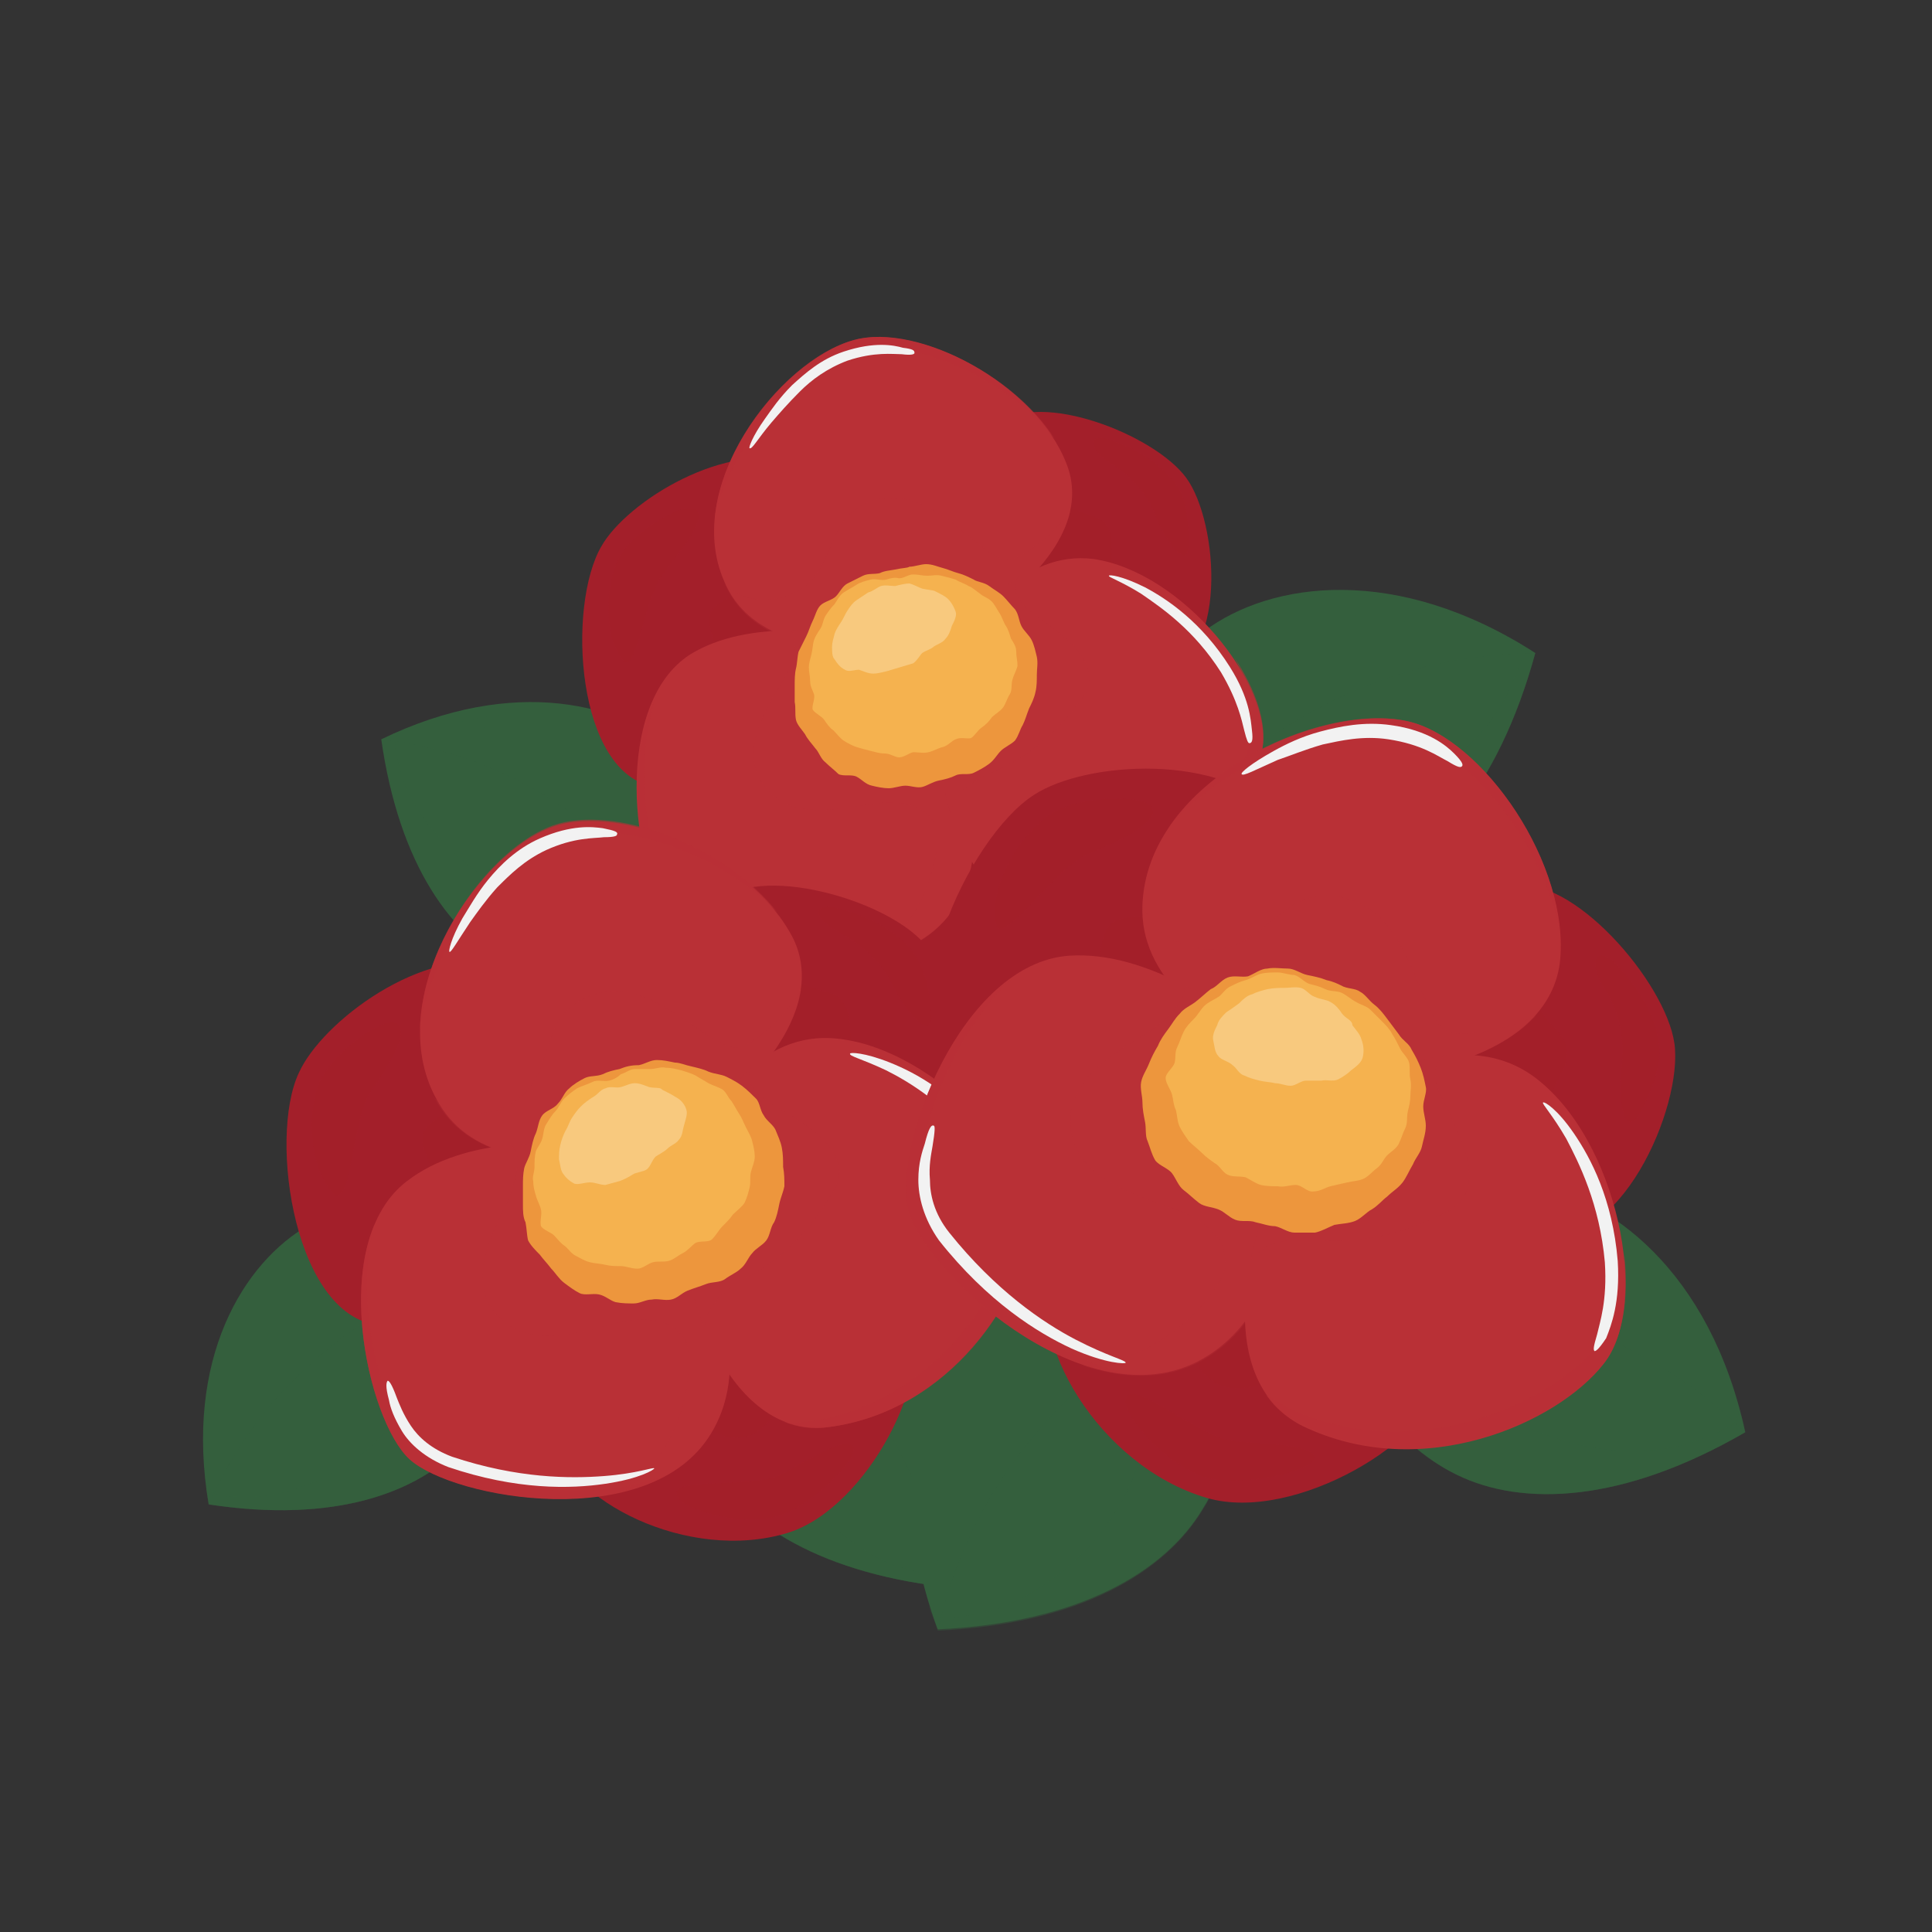 <?xml version="1.0" encoding="utf-8"?>
<!-- Generator: Adobe Illustrator 26.0.1, SVG Export Plug-In . SVG Version: 6.00 Build 0)  -->
<svg version="1.1" id="レイヤー_1" xmlns="http://www.w3.org/2000/svg" xmlns:xlink="http://www.w3.org/1999/xlink" x="0px"
	 y="0px" viewBox="0 0 150 150" style="enable-background:new 0 0 150 150;" xml:space="preserve">
<rect x="0" y="0" width="150" height="150" fill="#333333" stroke="none"/>
<style type="text/css">
	.st0{fill:#345F3D;}
	.st1{opacity:0.3;fill:#345F3D;}
	.st2{opacity:0.2;fill:#345F3D;}
	.st3{fill:#A31F2A;}
	.st4{opacity:0.3;fill:#A31F2A;}
	.st5{fill:#B93036;}
	.st6{opacity:0.6;fill:#B93036;}
	.st7{opacity:0.3;fill:#B93036;}
	.st8{fill:#F2F2F2;}
	.st9{fill:#ED963D;}
	.st10{fill:#F5B24F;}
	.st11{opacity:0.8;fill:#F8CE8A;}
</style>
<g>
	<g>
		<path class="st0" d="M87.1,67.1C87,59.6,88,53,93.5,49c5.2-3.9,15-5.2,25.7,1.7c-2.9,10.6-8.2,16.3-13.6,18.1
			C100,70.7,94.2,68.9,87.1,67.1z"/>
		<path class="st1" d="M119.2,50.7c-15.5,0.1-25.1,9.5-32.1,16.4c7.1,1.8,12.9,3.6,18.5,1.7C111,67,116.3,61.3,119.2,50.7z"/>
		<path class="st0" d="M99.2,48c0-0.7,2.8-1.2,3.7-1.3c3.2-0.3,6.8,0.4,9.4,1.5c1.6,0.7,2.3,1.1,2.3,1.3c-0.1,0.2-0.9-0.1-2.5-0.5
			c-2.3-0.6-4.8-1.2-7.6-1.2c-1,0-1.9,0-2.7,0.1c-0.7,0.1-1.2,0.1-1.6,0.2C99.5,48.3,99.3,48.2,99.2,48z"/>
		<path class="st2" d="M119.2,50.7c-0.6-0.4-1.2-0.7-1.7-1.1c1.1,1.1,0.7,1.6-0.5,4.3c-1.2,2.7-7.1,9.8-16.9,9.3
			c-9-0.5-11.6-7.4-6.7-14.2c-5.4,4-6.3,10.6-6.3,18.1c7.1,1.8,12.9,3.6,18.5,1.7C111,67,116.3,61.3,119.2,50.7z"/>
	</g>
	<g>
		<path class="st0" d="M101.2,100.3c5.3-5.4,10.6-9.4,17.3-8.4c6.4,0.9,14.3,6.8,17,19.3c-9.5,5.5-17.3,5.8-22.4,3.3
			C107.8,111.9,105,106.6,101.2,100.3z"/>
		<path class="st1" d="M135.5,111.2c-11.1-10.9-24.6-10.9-34.4-10.9c3.8,6.3,6.6,11.6,12,14.2C118.3,117,126,116.7,135.5,111.2z"/>
		<path class="st0" d="M123.2,95.3c0.5-0.5,2.8,1.1,3.5,1.7c2.5,2.1,4.5,5.1,5.6,7.7c0.7,1.6,0.9,2.4,0.7,2.5
			c-0.2,0.1-0.6-0.7-1.4-2.1c-1.2-2-2.6-4.2-4.5-6.2c-0.7-0.7-1.4-1.3-2-1.8c-0.5-0.5-1-0.7-1.2-1C123.2,95.6,123.2,95.4,123.2,95.3
			z"/>
		<path class="st2" d="M135.5,111.2c-0.1-0.7-0.3-1.3-0.5-2c0,1.5-0.6,1.6-3.4,2.7c-2.8,1.1-11.9,2-18.5-5.3
			c-6.1-6.6-3-13.4,5.2-14.8c-6.7-0.9-12,3.1-17.2,8.4c3.8,6.3,6.6,11.6,12,14.2C118.3,117,126,116.7,135.5,111.2z"/>
	</g>
	<g>
		<path class="st0" d="M53.7,95.9c6.9-1.1,13.2-1.1,17.6,3.4c4.3,4.3,6.9,13.1,2,23.9c-10.2-1.2-16.1-5.3-18.6-10.1
			C52.2,108.3,53.1,102.7,53.7,95.9z"/>
		<path class="st1" d="M73.3,123.2c-2.2-14.3-12.2-21.9-19.6-27.3c-0.6,6.8-1.6,12.4,1,17.3C57.2,117.9,63.1,122,73.3,123.2z"/>
		<path class="st0" d="M73,104.5c0.7-0.1,1.5,2.4,1.7,3.3c0.7,2.9,0.5,6.3-0.1,8.9c-0.4,1.6-0.7,2.3-0.9,2.3c-0.2,0-0.1-0.8,0.1-2.4
			c0.2-2.2,0.4-4.6,0.1-7.1c-0.1-0.9-0.3-1.7-0.5-2.5c-0.2-0.6-0.3-1.1-0.4-1.4C72.9,104.7,72.9,104.5,73,104.5z"/>
		<path class="st2" d="M73.3,123.2c0.3-0.6,0.5-1.2,0.7-1.7c-0.8,1.1-1.4,0.9-4,0.2c-2.7-0.7-10-5.2-10.9-14.3
			c-0.8-8.3,5.2-11.7,12.2-8.1c-4.5-4.4-10.7-4.4-17.5-3.3c-0.6,6.8-1.6,12.4,1,17.3C57.2,117.9,63.1,122,73.3,123.2z"/>
	</g>
	<g>
		<path class="st0" d="M95.8,98.8c-7.3-1.7-14-2.2-19.1,2.3c-4.9,4.2-8.3,13.5-3.9,25.4c11-0.5,17.7-4.5,20.6-9.4
			C96.5,112.2,95.9,106.2,95.8,98.8z"/>
		<path class="st1" d="M72.8,126.6c3.4-15.1,14.7-22.5,23-27.8c0.2,7.4,0.7,13.4-2.4,18.4C90.4,122.1,83.8,126.1,72.8,126.6z"/>
		<path class="st0" d="M74.5,106.6c-0.7-0.2-1.8,2.5-2,3.4c-1,3.1-1,6.7-0.6,9.5c0.3,1.7,0.6,2.5,0.8,2.5c0.2,0,0.1-0.9,0.1-2.6
			c-0.1-2.3-0.1-4.9,0.5-7.6c0.2-1,0.4-1.8,0.7-2.6c0.2-0.7,0.4-1.1,0.5-1.5C74.7,106.9,74.6,106.6,74.5,106.6z"/>
		<path class="st2" d="M72.8,126.6c-0.2-0.7-0.5-1.3-0.7-1.9c0.8,1.3,1.4,1,4.3,0.5c2.9-0.6,11.1-4.8,12.7-14.5
			c1.5-8.9-4.7-12.9-12.4-9.6c5.1-4.4,11.7-3.9,19-2.2c0.2,7.4,0.7,13.4-2.4,18.4C90.4,122.1,83.8,126.1,72.8,126.6z"/>
	</g>
	<g>
		<path class="st0" d="M56.5,75.5c0.9-6.7,0.7-12.7-3.8-16.9c-4.2-4-12.8-6.2-23.1-1.2c1.4,9.8,5.5,15.4,10.2,17.6
			C44.6,77.4,50,76.3,56.5,75.5z"/>
		<path class="st1" d="M29.7,57.4c13.8,1.7,21.4,11.2,26.8,18.1C50,76.3,44.6,77.4,39.9,75C35.2,72.8,31.1,67.2,29.7,57.4z"/>
		<path class="st0" d="M47.7,57.2c0.1-0.6-2.4-1.4-3.2-1.5c-2.8-0.6-6.1-0.3-8.6,0.3c-1.5,0.4-2.2,0.8-2.2,0.9c0,0.1,0.8,0,2.3-0.2
			c2.1-0.3,4.4-0.5,6.9-0.2c0.9,0.1,1.7,0.2,2.4,0.4c0.6,0.1,1.1,0.3,1.4,0.3C47.5,57.4,47.7,57.3,47.7,57.2z"/>
		<path class="st2" d="M29.7,57.4c0.6-0.3,1.1-0.5,1.7-0.8c-1.1,0.8-0.8,1.3-0.1,3.9c0.8,2.6,5.3,9.5,14.1,10.1
			c8,0.6,11.1-5.3,7.5-11.9c4.4,4.2,4.5,10.1,3.7,16.8C50,76.3,44.6,77.4,39.9,75C35.2,72.8,31.1,67.2,29.7,57.4z"/>
	</g>
	<g>
		<path class="st0" d="M41.3,96.3C35.1,93.6,29.3,92,24,95.1c-5.1,2.9-9.7,10.4-7.8,21.7c9.8,1.5,16.3-0.9,19.8-4.7
			C39.6,108.2,40.1,102.9,41.3,96.3z"/>
		<path class="st1" d="M16.2,116.8c5.6-12.7,16.9-17.3,25.1-20.5c-1.1,6.5-1.7,11.9-5.3,15.8C32.5,115.9,26,118.3,16.2,116.8z"/>
		<path class="st0" d="M21.2,99.4c-0.6-0.3-2,1.9-2.4,2.6c-1.4,2.5-2.1,5.8-2.2,8.3c0,1.6,0.1,2.3,0.2,2.3c0.2,0,0.3-0.7,0.5-2.3
			c0.3-2.1,0.8-4.4,1.7-6.6c0.3-0.8,0.7-1.5,1.1-2.2c0.3-0.6,0.6-0.9,0.7-1.2C21.3,99.7,21.3,99.5,21.2,99.4z"/>
		<path class="st2" d="M16.2,116.8c-0.1-0.6-0.2-1.2-0.2-1.8c0.5,1.3,1.1,1.2,3.7,1.2c2.7,0,10.6-2.3,13.7-10.6
			c2.9-7.5-1.9-12.2-9.3-10.6c5.3-3,11-1.4,17.1,1.3c-1.1,6.5-1.7,11.9-5.3,15.8C32.5,115.9,26,118.3,16.2,116.8z"/>
	</g>
	<g>
		<g>
			<g>
				<path class="st3" d="M73,57.7c-4.2,1.4-10.8,7.7-10.4,12.3c0.4,4.6,8.7,10,16.2,8.5c6-1.3,11.6-10.7,9.9-14.1
					C87,61,79.9,57.4,73,57.7z"/>
				<path class="st4" d="M83.4,72.6c-0.8-0.1-2.6,0.8-4.7,1.7c-2.1,0.9-7.6-0.4-7.8,0.7c-0.2,1.1,4.4,2.9,7.1,2.3
					C80.7,76.8,85.4,72.7,83.4,72.6z"/>
				<path class="st4" d="M71.8,70.4c1.5-1,1.7,1.1,4.1,1.1c2.3-0.1,3.3-3.3,6.3-3.7c3-0.4-3.9-5.1-3.9-5.1l-7.2,2.5L71.8,70.4z"/>
			</g>
			<g>
				<path class="st3" d="M76.7,47.7c-3.2-6-2.2-12.2,0.9-14.8c3.1-2.6,12,0.8,14.5,4.2c2.5,3.4,3.4,14.3-2.3,15.6
					S78.1,49.4,76.7,47.7z"/>
				<path class="st4" d="M87.4,45.4c-2-1.9-0.4-3.2-1.6-4.8c-0.7-0.8-3.2-0.8-3.2-2.2l-4.6,2c0,0-0.6,5.8-0.8,7.9
					c0.4,0.4,1,0.9,1.7,1.4c1.9,0.6,4.5,1.4,4.5,1.4S89.4,47.3,87.4,45.4z"/>
				<path class="st4" d="M89.7,40c0.7,1.9,2.6,4.6,2.6,2.1c0-2.4-0.4-4-1.4-5c-0.8-0.9-2.1-2-4.3-2.8c-2.1-0.9-2.3,0.4-0.5,1.6
					C87.5,36.7,89,38.1,89.7,40z"/>
			</g>
			<g>
				<path class="st3" d="M66.8,51.9c0.2-5.7,0.3-14-5-15.9c-5.3-1.9-13.1,2.9-15.1,6.4C44,47,44.7,60.2,50.9,61.1
					C57.1,61.9,63.3,54.5,66.8,51.9z"/>
				<path class="st4" d="M57.5,44.1c0.5,2.5-1.7,2.2-2.3,3.4c-0.6,1.2,0.9,2.8,0.2,4.2c-0.7,1.4,5.6,1.4,5.6,1.4l1.7-6.1L57.5,44.1z
					"/>
				<path class="st4" d="M51.6,44.4c0.9-1.2,3.3-4,2.5-4.8c-0.8-0.8-4.8,1.5-6,3.6c-1.1,2.1-1.3,6,0.2,8
					C49.4,52.7,50,46.3,51.6,44.4z"/>
			</g>
		</g>
		<g>
			<g>
				<path class="st5" d="M70.2,51.2c-6.6-0.7-11.8-1.5-13.8-5.7C52.7,38,60.5,28,66.3,26.4c5-1.4,14.1,3.4,16.5,9.6
					C84.9,41.3,79.3,47.1,70.2,51.2z"/>
				<path class="st6" d="M66.5,27.3c4.3-1.2,11.6,2,15.4,6.8c-3.3-5.2-11.1-8.9-15.6-7.7c-4.5,1.2-10.2,7.5-10.8,13.8
					C56.8,34.2,62.2,28.5,66.5,27.3z"/>
				<path class="st7" d="M83.1,39.7c-1.2,1.6-3,3.1-4.4,3.7c-2.1,0.8-5.6-5.4-10.1-4.7c-4.5,0.7-3.5,4.8-6.1,6.8
					c-2,1.6-5.3,1.3-6.3-0.4c0.1,0.2,0.1,0.3,0.2,0.5c2.1,4.3,7.2,5,13.8,5.7C77.2,48.1,82.1,43.9,83.1,39.7z"/>
				<g>
					<path class="st8" d="M71,27.4c0,0.1-0.2,0.2-1,0.1c-0.7,0-2.1-0.2-4.2,0.5c-1.6,0.6-2.8,1.5-3.7,2.4c-0.9,0.9-1.6,1.7-2.2,2.4
						c-1.1,1.3-1.5,2.1-1.7,2c-0.1,0,0.2-0.9,1.2-2.3c0.5-0.7,1.1-1.6,2.1-2.6c1-0.9,2.2-2,4-2.6c2.4-0.8,3.9-0.5,4.6-0.3
						C70.9,27.1,71,27.2,71,27.4z"/>
				</g>
			</g>
			<g>
				<path class="st5" d="M70.4,50.4C65,48.7,58,48.1,53.6,50.8c-6.1,3.9-4.5,16.9-1.6,20c2.9,3.1,16.7,6.9,21.8,0.1
					C77.4,66,75.4,58.8,70.4,50.4z"/>
				<path class="st6" d="M52.7,70.2c-2.3-2.5-3.8-10.8-1.6-16.5c-2.9,5.4-1.4,14.6,1,17.1c2.3,2.6,12.1,5.6,18.3,2.8
					C63.9,75.5,55,72.7,52.7,70.2z"/>
				<path class="st7" d="M61.3,48.9c0.7,0.5,0.5,1.8-0.2,3.3c-0.7,1.6-3.8,5.3-2.1,8.3c1.6,2.9,4.8,2.6,8.2,2c3.3-0.6,5,0.3,5.5,1.8
					c0.4,1.3-0.6,7.5-5.5,10.2c2.7-0.4,5.1-1.5,6.6-3.6c3.6-4.9,1.6-12.1-3.4-20.5C67.6,49.5,64.3,48.9,61.3,48.9z"/>
				<g>
					<path class="st8" d="M50.9,65.1c0.1,0,0.2,0.2,0.6,1.3c0.2,0.5,0.4,1.2,0.9,2.1c0.5,0.9,1.3,1.8,2.8,2.5
						c4.6,2,8.4,2.4,10.8,2.4c2.4,0,3.6-0.4,3.7-0.2c0,0.1-1.1,0.7-3.6,0.8c-2.5,0.1-6.4-0.1-11.2-2.2c-1.6-0.8-2.6-1.9-3.1-2.9
						c-0.5-1-0.7-1.8-0.8-2.3C50.7,65.4,50.8,65.1,50.9,65.1z"/>
				</g>
			</g>
			<g>
				<path class="st5" d="M73,51.9c2.6-3.9,6.4-9.2,11.9-8.5c6.9,1,14,9.8,13.1,14.8c-0.9,5-6.9,12.8-15.8,13.1
					C75.4,71.5,72.1,61.8,73,51.9z"/>
				<path class="st6" d="M95.8,51c1.2,2.1,1.8,4.3,1.4,6c-1,5.2-7.3,13.4-16.6,13.7c-0.5,0-1,0-1.5-0.1c0.9,0.5,1.9,0.7,3.1,0.7
					c8.9-0.3,14.9-8.1,15.8-13.1C98.4,56.2,97.5,53.5,95.8,51z"/>
				<path class="st7" d="M79.7,47.2c-1.1-1.1-1.1-2-0.6-2.4l0,0c-2.6,1.7-4.6,4.6-6.2,7c-0.4,4.1-0.1,8.1,0.9,11.4
					c0.3-1.9,2-2.7,3.6-3.4c2.1-0.9,4.6-2.7,6.7-5.7C86.2,51.1,80.9,48.3,79.7,47.2z"/>
				<g>
					<path class="st8" d="M97,57.7c-0.1,0-0.2-0.2-0.4-1c-0.2-0.8-0.5-2.3-1.8-4.5c-2.1-3.3-4.6-5-6.2-6.1c-1.6-1-2.6-1.3-2.5-1.4
						c0-0.1,1,0,2.8,0.9c1.7,0.9,4.4,2.7,6.6,6.2c1.5,2.4,1.6,4,1.7,4.9C97.3,57.5,97.2,57.7,97,57.7z"/>
				</g>
			</g>
		</g>
		<g>
			<path class="st9" d="M69.6,44.2c-0.5,0.1-0.9,0.1-1.3,0.3c-0.4,0.1-0.9,0-1.3,0.2c-0.4,0.2-0.8,0.4-1.2,0.6
				c-0.4,0.2-0.6,0.7-0.9,1c-0.3,0.3-0.9,0.4-1.2,0.7c-0.3,0.3-0.4,0.8-0.6,1.2c-0.2,0.4-0.3,0.8-0.5,1.2c-0.2,0.4-0.4,0.8-0.6,1.2
				c-0.1,0.4-0.1,0.9-0.2,1.3c-0.1,0.4-0.1,0.9-0.1,1.3c0,0.5,0,0.9,0,1.3c0.1,0.5,0,0.9,0.1,1.4c0.1,0.4,0.5,0.8,0.7,1.1
				c0.2,0.4,0.5,0.7,0.8,1.1c0.3,0.3,0.4,0.8,0.8,1.1c0.3,0.3,0.7,0.6,1,0.9c0.4,0.2,1,0,1.4,0.2c0.4,0.2,0.7,0.6,1.2,0.7
				c0.4,0.1,0.9,0.2,1.3,0.2c0.4,0,0.9-0.2,1.3-0.2c0.4,0,0.9,0.2,1.3,0.1c0.4-0.1,0.8-0.4,1.3-0.5c0.5-0.1,0.9-0.2,1.3-0.4
				c0.4-0.2,1,0,1.4-0.2c0.4-0.2,0.8-0.4,1.2-0.7c0.4-0.3,0.6-0.7,0.9-1c0.3-0.3,0.8-0.5,1.1-0.8c0.3-0.4,0.4-0.9,0.6-1.2
				c0.2-0.4,0.3-0.8,0.5-1.3c0.2-0.4,0.4-0.8,0.5-1.3c0.1-0.4,0.1-0.9,0.1-1.3c0-0.5,0.1-0.9,0-1.4c-0.1-0.4-0.2-0.9-0.4-1.3
				c-0.2-0.4-0.6-0.7-0.8-1.1c-0.2-0.4-0.2-0.9-0.5-1.3c-0.3-0.3-0.6-0.7-0.9-1c-0.3-0.3-0.7-0.5-1.1-0.8c-0.4-0.3-0.9-0.3-1.2-0.5
				c-0.4-0.2-0.8-0.4-1.2-0.5c-0.4-0.1-0.8-0.3-1.2-0.4c-0.4-0.1-0.8-0.3-1.3-0.3c-0.4,0-0.9,0.2-1.3,0.2
				C70.5,44.1,70,44.1,69.6,44.2z"/>
			<path class="st10" d="M68.8,45c-0.4,0.1-0.8-0.1-1.2,0c-0.4,0.1-0.8,0.2-1.1,0.4c-0.3,0.2-0.7,0.4-1,0.6
				c-0.3,0.2-0.5,0.6-0.7,0.9c-0.3,0.3-0.5,0.6-0.7,0.9c-0.2,0.3-0.2,0.7-0.4,1c-0.2,0.3-0.4,0.6-0.5,0.9c-0.1,0.3-0.1,0.7-0.2,1.1
				c-0.1,0.4-0.2,0.7-0.2,1c0,0.4,0.1,0.7,0.1,1.1c0,0.4,0.2,0.7,0.3,1c0.1,0.4-0.2,0.9-0.1,1.2c0.2,0.3,0.7,0.5,0.9,0.8
				c0.2,0.3,0.4,0.6,0.7,0.8c0.3,0.3,0.5,0.6,0.8,0.8c0.3,0.2,0.7,0.4,1,0.5c0.3,0.1,0.7,0.2,1.1,0.3c0.4,0.1,0.7,0.2,1.1,0.2
				c0.4,0,0.8,0.3,1.1,0.3c0.4,0,0.7-0.3,1.1-0.4c0.4,0,0.8,0.1,1.2,0c0.4-0.1,0.7-0.3,1.1-0.4c0.4-0.1,0.7-0.5,1-0.6
				c0.4-0.2,0.9,0,1.2-0.1c0.3-0.2,0.5-0.6,0.8-0.8c0.3-0.2,0.6-0.5,0.8-0.8c0.3-0.3,0.7-0.5,0.9-0.8c0.2-0.3,0.3-0.7,0.5-1
				c0.2-0.3,0.1-0.8,0.2-1.1c0.1-0.4,0.3-0.7,0.4-1.1c0-0.4-0.1-0.7-0.1-1.1c0-0.4-0.2-0.7-0.4-1c-0.1-0.3-0.2-0.7-0.4-1
				c-0.2-0.3-0.3-0.7-0.5-1c-0.2-0.3-0.4-0.7-0.6-0.9c-0.3-0.3-0.7-0.4-0.9-0.6c-0.3-0.2-0.6-0.5-0.9-0.6c-0.3-0.2-0.7-0.3-1-0.5
				c-0.3-0.1-0.7-0.2-1.1-0.3c-0.4-0.1-0.7,0-1.1,0c-0.4,0-0.7-0.1-1.1-0.1c-0.4,0-0.7,0.3-1.1,0.3C69.5,44.8,69.1,44.9,68.8,45z"/>
			<path class="st11" d="M71.6,45.7c-0.3-0.1-0.6-0.3-1-0.4c-0.3,0-0.7,0.1-1.1,0.2c-0.3,0-0.8-0.1-1.1,0c-0.3,0.1-0.6,0.4-1,0.5
				c-0.3,0.2-0.6,0.4-0.9,0.6c-0.3,0.2-0.5,0.5-0.7,0.8c-0.2,0.3-0.3,0.6-0.5,0.9c-0.2,0.3-0.4,0.6-0.5,0.9c-0.1,0.4-0.2,0.7-0.2,1
				c0,0.4,0,0.8,0.2,1c0.2,0.3,0.4,0.6,0.8,0.8c0.3,0.2,0.7,0,1.1,0c0.3,0.1,0.7,0.3,1.1,0.3c0.3,0,0.7-0.1,1.1-0.2
				c0.3-0.1,0.7-0.2,1-0.3c0.3-0.1,0.7-0.2,1-0.3c0.3-0.2,0.5-0.6,0.7-0.8c0.3-0.2,0.7-0.3,0.9-0.5c0.3-0.2,0.7-0.3,0.9-0.6
				c0.3-0.3,0.4-0.7,0.5-1c0.2-0.4,0.4-0.8,0.3-1.1c-0.1-0.3-0.3-0.7-0.6-1c-0.2-0.2-0.6-0.4-1-0.6C72.4,45.8,72,45.8,71.6,45.7z"/>
		</g>
	</g>
	<g>
		<g>
			<g>
				<path class="st3" d="M53,97.2c-4.3,1.9-10.9,9.3-10,14.3c0.9,4.9,10.4,9.9,18.2,7.5c6.3-2,11.4-12.6,9.3-16.1
					C68.4,99.3,60.4,96.2,53,97.2z"/>
				<path class="st4" d="M65.7,112.1c-0.9,0-2.8,1.1-4.9,2.3c-2.1,1.2-8.3,0.3-8.3,1.5c-0.1,1.2,5,2.7,7.9,1.8
					C63.3,116.9,67.9,112.1,65.7,112.1z"/>
				<path class="st4" d="M53.1,110.9c1.6-1.2,2,1,4.5,0.7c2.5-0.3,3.2-3.9,6.4-4.6s-4.7-5.1-4.7-5.1l-7.5,3.4L53.1,110.9z"/>
			</g>
			<g>
				<path class="st3" d="M56.1,86c-4-6.2-3.5-12.8-0.4-15.9s13-0.3,16,3.1c3,3.4,5,15-1,17C64.7,92.2,57.8,87.7,56.1,86z"/>
				<path class="st4" d="M67.4,82.5c-2.3-1.8-0.7-3.4-2.2-5c-0.8-0.8-3.5-0.6-3.6-2.1l-4.8,2.6c0,0-0.1,6.3,0,8.6
					c0.5,0.4,1.2,0.9,2,1.4c2.1,0.5,5,1,5,1S69.7,84.3,67.4,82.5z"/>
				<path class="st4" d="M69.3,76.5c1,2,3.2,4.7,3,2c-0.2-2.6-0.9-4.2-2-5.3c-1-0.9-2.5-1.9-4.9-2.6C63,69.9,63,71.2,65,72.3
					C66.6,73.2,68.4,74.5,69.3,76.5z"/>
			</g>
			<g>
				<path class="st3" d="M45.8,91.5c-0.3-6.2-1.1-15-7-16.6c-5.9-1.5-13.8,4.4-15.6,8.4c-2.4,5.1-0.3,19.3,6.5,19.6
					C36.4,103.3,42.3,94.6,45.8,91.5z"/>
				<path class="st4" d="M35,84c0.8,2.6-1.6,2.6-2.1,3.9c-0.6,1.3,1.3,2.9,0.6,4.5c-0.6,1.6,6.1,0.9,6.1,0.9l1.3-6.7L35,84z"/>
				<path class="st4" d="M28.7,84.9c0.9-1.3,3.2-4.6,2.2-5.4c-0.9-0.8-5,2.1-6.1,4.5c-1,2.4-0.8,6.6,1,8.6
					C27.3,94.1,27.3,87.2,28.7,84.9z"/>
			</g>
		</g>
		<g>
			<g>
				<path class="st5" d="M49.5,90.5c-7.2-0.1-12.8-0.4-15.4-4.8c-4.7-7.7,2.7-19.3,8.8-21.5c5.2-1.9,15.5,2.3,18.7,8.7
					C64.2,78.3,58.8,85.2,49.5,90.5z"/>
				<path class="st6" d="M43.2,65.1c4.5-1.7,12.6,1,17.2,5.8c-4.1-5.3-12.8-8.5-17.5-6.8c-4.7,1.7-10.2,9.1-10.3,15.9
					C33.4,73.5,38.6,66.8,43.2,65.1z"/>
				<path class="st7" d="M62.2,76.8c-1.1,1.9-2.9,3.6-4.4,4.4c-2.2,1.1-6.6-5.3-11.3-4.1c-4.7,1.2-3.3,5.5-5.9,7.9
					c-2,1.9-5.6,1.9-6.9,0.2c0.1,0.2,0.2,0.3,0.3,0.5c2.6,4.4,8.3,4.7,15.4,4.8C56.7,86.4,61.5,81.4,62.2,76.8z"/>
				<g>
					<path class="st8" d="M47.9,64.8c0,0.1-0.2,0.2-1,0.2c-0.8,0.1-2.3,0-4.5,1c-1.7,0.8-2.8,1.9-3.8,2.9c-0.9,1-1.6,2-2.1,2.7
						c-1,1.5-1.5,2.4-1.6,2.3c-0.1,0,0.1-1,1-2.6c0.5-0.8,1.1-1.9,2-3c0.9-1.1,2.2-2.4,4-3.2c2.5-1.1,4.1-0.9,4.9-0.8
						C47.8,64.5,48,64.6,47.9,64.8z"/>
				</g>
			</g>
			<g>
				<path class="st5" d="M49.6,89.6c-6.1-1.4-13.6-1.3-18,2.1c-6.2,4.7-3.1,18.6,0.2,21.6c3.4,3.1,18.7,5.8,23.4-2
					C58.6,105.7,55.8,98.1,49.6,89.6z"/>
				<path class="st6" d="M32.5,112.6c-2.7-2.4-5.2-11.3-3.4-17.6c-2.6,6,0,15.8,2.7,18.3c2.8,2.5,13.6,4.8,19.9,1.2
					C45.1,117.2,35.2,115,32.5,112.6z"/>
				<path class="st7" d="M39.6,88.9c0.8,0.4,0.7,1.8,0.1,3.6c-0.6,1.8-3.6,6.1-1.5,9.1c2,2.9,5.4,2.3,9,1.3c3.5-1,5.4-0.2,6.1,1.4
					c0.6,1.4,0.1,8.1-4.9,11.5c2.8-0.7,5.3-2.1,6.8-4.5c3.4-5.6,0.6-13.2-5.6-21.7C46.5,88.9,42.9,88.6,39.6,88.9z"/>
				<g>
					<path class="st8" d="M30.1,107.2c0.1,0,0.3,0.2,0.7,1.3c0.2,0.5,0.5,1.3,1.1,2.2c0.6,0.9,1.6,1.8,3.2,2.4
						c5.1,1.7,9.2,1.7,11.8,1.5c2.6-0.2,3.8-0.7,3.9-0.6c0,0.1-1.1,0.8-3.8,1.2c-2.7,0.4-6.9,0.5-12.2-1.3c-1.8-0.7-3-1.8-3.6-2.8
						c-0.6-1-0.9-1.8-1-2.4C29.9,107.6,30,107.3,30.1,107.2z"/>
				</g>
			</g>
			<g>
				<path class="st5" d="M52.5,90.9c2.4-4.5,6-10.6,12-10.3C72,81,80.5,89.8,80,95.2c-0.5,5.4-6.2,14.4-15.7,15.6
					C57.1,111.7,52.5,101.6,52.5,90.9z"/>
				<path class="st6" d="M76.9,87.8c1.5,2.2,2.3,4.4,2.1,6.3c-0.5,5.7-6.5,15.1-16.5,16.3c-0.6,0.1-1.1,0.1-1.6,0
					c1,0.4,2.2,0.6,3.4,0.4c9.5-1.2,15.2-10.1,15.7-15.6C80.2,93,78.9,90.3,76.9,87.8z"/>
				<path class="st7" d="M59.3,85.3c-1.3-1-1.4-2-0.8-2.5h0c-2.6,2.1-4.5,5.4-5.9,8.1c0,4.4,0.7,8.7,2.1,12.2c0.2-2.1,1.9-3.1,3.5-4
					c2.1-1.1,4.7-3.4,6.6-6.8C66.7,88.8,60.6,86.3,59.3,85.3z"/>
				<g>
					<path class="st8" d="M78.9,94.8c-0.1,0-0.3-0.2-0.5-1.1c-0.3-0.8-0.7-2.4-2.4-4.7c-2.6-3.3-5.4-5-7.2-5.9
						c-1.9-0.9-2.9-1.1-2.8-1.3c0-0.1,1.1-0.1,3.1,0.7c2,0.8,5,2.4,7.7,6c1.8,2.4,2.1,4.2,2.3,5.1C79.1,94.6,79,94.8,78.9,94.8z"/>
				</g>
			</g>
		</g>
		<g>
			<path class="st9" d="M48.1,83c-0.5,0.1-0.9,0.2-1.3,0.4c-0.5,0.2-1,0.1-1.4,0.3c-0.4,0.2-0.9,0.5-1.2,0.8
				c-0.4,0.3-0.5,0.8-0.9,1.2c-0.3,0.4-0.9,0.5-1.2,0.9c-0.3,0.4-0.3,0.9-0.5,1.4c-0.2,0.4-0.3,0.9-0.4,1.4
				c-0.1,0.5-0.4,0.9-0.5,1.3c-0.1,0.5-0.1,0.9-0.1,1.4c0,0.5,0,0.9,0,1.4c0,0.5,0,1,0.2,1.4c0.1,0.5,0.1,1,0.2,1.4
				c0.2,0.4,0.6,0.8,0.9,1.1c0.3,0.4,0.6,0.7,0.9,1.1c0.3,0.3,0.6,0.8,1,1.1c0.4,0.3,0.8,0.6,1.2,0.8c0.4,0.2,1,0,1.5,0.1
				c0.5,0.1,0.9,0.5,1.3,0.6c0.5,0.1,1,0.1,1.4,0.1c0.5,0,0.9-0.3,1.4-0.3c0.5-0.1,1,0.1,1.5,0c0.5-0.1,0.8-0.5,1.3-0.7
				c0.5-0.2,0.9-0.3,1.4-0.5c0.5-0.2,1.1-0.1,1.5-0.4c0.4-0.3,0.9-0.5,1.2-0.8c0.4-0.3,0.6-0.9,0.9-1.2c0.3-0.4,0.8-0.6,1.1-1
				c0.3-0.4,0.3-1,0.6-1.4c0.2-0.4,0.3-0.9,0.4-1.4c0.1-0.5,0.3-0.9,0.4-1.4c0-0.5,0-1-0.1-1.5c0-0.5,0-1-0.1-1.5
				c-0.1-0.5-0.3-0.9-0.5-1.4c-0.2-0.4-0.7-0.7-0.9-1.1c-0.3-0.4-0.3-1-0.6-1.3c-0.3-0.3-0.7-0.7-1.1-1c-0.4-0.3-0.8-0.5-1.2-0.7
				c-0.4-0.2-0.9-0.2-1.4-0.4c-0.4-0.2-0.9-0.3-1.3-0.4c-0.5-0.1-0.9-0.3-1.3-0.3c-0.5-0.1-0.9-0.2-1.4-0.2c-0.5,0-0.9,0.3-1.4,0.4
				C49,82.7,48.6,82.8,48.1,83z"/>
			<path class="st10" d="M47.3,83.9C46.9,84,46.4,83.8,46,84c-0.4,0.2-0.8,0.3-1.2,0.5c-0.3,0.2-0.7,0.5-1,0.8
				c-0.3,0.3-0.4,0.7-0.7,1c-0.3,0.3-0.5,0.7-0.7,1c-0.2,0.3-0.2,0.8-0.3,1.1c-0.1,0.4-0.4,0.7-0.5,1c-0.1,0.4-0.1,0.8-0.1,1.2
				c0,0.4-0.2,0.8-0.1,1.1c0,0.4,0.1,0.8,0.2,1.1c0.1,0.4,0.3,0.7,0.4,1.1c0.1,0.4-0.1,0.9,0,1.3c0.2,0.3,0.8,0.5,1,0.7
				c0.3,0.3,0.5,0.6,0.8,0.8c0.3,0.2,0.5,0.6,0.9,0.8c0.4,0.2,0.7,0.4,1.1,0.5c0.4,0.1,0.8,0.1,1.2,0.2c0.4,0.1,0.8,0.1,1.2,0.1
				c0.4,0,0.8,0.2,1.3,0.2c0.4,0,0.8-0.4,1.2-0.5c0.4-0.1,0.8,0,1.2-0.1c0.4-0.1,0.7-0.4,1.1-0.6c0.4-0.2,0.7-0.6,1-0.8
				c0.4-0.2,1,0,1.3-0.3c0.3-0.3,0.5-0.7,0.8-1c0.3-0.3,0.6-0.6,0.8-0.9c0.3-0.3,0.7-0.6,0.9-0.9c0.2-0.4,0.3-0.8,0.4-1.2
				c0.1-0.4,0-0.8,0.1-1.2c0.1-0.4,0.3-0.8,0.3-1.2c0-0.4-0.1-0.8-0.2-1.2c-0.1-0.4-0.3-0.7-0.5-1.1c-0.2-0.4-0.3-0.7-0.5-1
				c-0.2-0.3-0.4-0.7-0.6-1c-0.3-0.3-0.4-0.7-0.7-0.9c-0.3-0.2-0.7-0.3-1.1-0.5c-0.3-0.2-0.7-0.4-1-0.6c-0.4-0.2-0.8-0.3-1.1-0.4
				c-0.4-0.1-0.8-0.2-1.2-0.2c-0.4-0.1-0.8,0.1-1.2,0.1c-0.4,0-0.8,0-1.2,0c-0.4,0-0.7,0.3-1.1,0.4C48,83.6,47.7,83.8,47.3,83.9z"/>
			<path class="st11" d="M50.4,84.4c-0.3-0.1-0.7-0.3-1.1-0.3c-0.4,0-0.7,0.2-1.1,0.3c-0.4,0.1-0.8-0.1-1.2,0.1
				c-0.4,0.1-0.6,0.5-1,0.7c-0.3,0.2-0.6,0.4-0.9,0.7c-0.3,0.3-0.5,0.6-0.7,0.9c-0.2,0.3-0.3,0.7-0.5,1c-0.2,0.4-0.3,0.7-0.4,1.1
				c-0.1,0.4-0.1,0.8-0.1,1.1c0.1,0.4,0.1,0.8,0.3,1.1c0.2,0.3,0.5,0.6,0.9,0.8c0.3,0.1,0.8-0.1,1.2-0.1c0.4,0,0.8,0.2,1.2,0.2
				c0.4-0.1,0.7-0.2,1.1-0.3c0.3-0.1,0.7-0.3,1-0.5c0.3-0.2,0.8-0.2,1.1-0.4c0.3-0.2,0.4-0.7,0.7-1c0.3-0.2,0.7-0.4,0.9-0.6
				c0.3-0.3,0.7-0.4,0.9-0.7c0.3-0.3,0.3-0.8,0.4-1.1c0.1-0.4,0.3-0.9,0.2-1.2c-0.1-0.4-0.4-0.8-0.8-1c-0.3-0.2-0.7-0.4-1.1-0.6
				C51.3,84.4,50.8,84.5,50.4,84.4z"/>
		</g>
	</g>
	<g>
		<g>
			<g>
				<path class="st3" d="M99.1,91.8c-5.1-0.8-15.3,2-17.4,7c-2.1,5,3.5,15,12,17.5c6.9,2,17.7-4.7,17.9-9.1S106.3,95.2,99.1,91.8z"
					/>
				<path class="st4" d="M101.7,112.7c-0.8-0.5-3.2-0.6-5.8-0.8c-2.6-0.2-7.6-4.6-8.4-3.5c-0.8,1.1,3,5.4,6.1,6.3
					C96.7,115.6,103.7,113.9,101.7,112.7z"/>
				<path class="st4" d="M91,104.2c2.1-0.2,1.2,2.1,3.6,3.3c2.5,1.2,5.2-1.6,8.5-0.4c3.4,1.2-1.2-7.4-1.2-7.4l-8.7-1.4L91,104.2z"/>
			</g>
			<g>
				<path class="st3" d="M108.4,83.5c0-7.9,4.4-13.7,9-14.7c4.6-1,11.9,7.4,12.6,12.2c0.7,4.9-4.3,16.5-10.8,14.8
					C112.6,94.1,108.9,86,108.4,83.5z"/>
				<path class="st4" d="M120.7,87c-1-3,1.4-3.5,0.9-5.8c-0.2-1.2-2.8-2.6-2.1-4l-5.8-0.4c0,0-3.8,5.6-5.1,7.7
					c0.2,0.7,0.6,1.5,1,2.4c1.6,1.6,3.9,3.8,3.9,3.8S121.7,90,120.7,87z"/>
				<path class="st4" d="M125.9,82.7c-0.3,2.3,0.1,6.1,1.5,3.6c1.3-2.5,1.7-4.3,1.3-5.9c-0.3-1.4-1.1-3.2-2.9-5.2
					c-1.7-2-2.6-0.8-1.4,1.3C125.5,78.1,126.2,80.3,125.9,82.7z"/>
			</g>
			<g>
				<path class="st3" d="M95.9,82.4c3.3-5.8,7.9-14.2,3.4-19.1c-4.4-4.9-15-4.2-19-1.6C75.1,65,68.7,79,74.6,83.3
					C80.5,87.5,90.9,83.2,95.9,82.4z"/>
				<path class="st4" d="M90.6,69.3c-0.8,2.8-2.9,1.4-4.2,2.3c-1.3,0.9-0.6,3.4-2.1,4.4c-1.5,1.1,5,4.4,5,4.4l5.1-5.3L90.6,69.3z"/>
				<path class="st4" d="M84.3,66.4c1.6-0.7,5.6-2.3,5.2-3.6c-0.4-1.2-5.8-1.1-8.1,0.5c-2.3,1.6-4.6,5.5-4.1,8.3
					C77.6,73.9,81.7,67.6,84.3,66.4z"/>
			</g>
		</g>
		<g>
			<g>
				<path class="st5" d="M99.8,83.7c-6.4-4.3-11.3-7.9-11.1-13.4c0.3-9.7,13.8-15.8,20.6-14.3c5.8,1.3,12.7,11.2,11.8,18.8
					C120.2,81.3,111.4,84.4,99.8,83.7z"/>
				<path class="st6" d="M109,57.1c5,1.1,10.8,8.3,12.1,15.3c-0.5-7.2-6.6-15.2-11.8-16.4c-5.3-1.2-14.5,2.2-18.6,8.3
					C95.3,58.8,103.9,55.9,109,57.1z"/>
				<path class="st7" d="M119.3,78.8c-2.1,1.1-4.8,1.6-6.5,1.4c-2.6-0.3-2.8-8.6-7.8-10.3c-5-1.7-6.2,3-10,3.7
					c-2.9,0.6-6.2-1.5-6.3-3.9c0,0.2,0,0.4,0,0.6c-0.2,5.5,4.7,9.1,11.1,13.4C108.7,84.2,116,82.5,119.3,78.8z"/>
				<g>
					<path class="st8" d="M113.5,59.5c-0.1,0.1-0.3,0.1-1.1-0.4c-0.8-0.4-2-1.3-4.6-1.7c-2-0.3-3.7,0.1-5.1,0.4
						c-1.4,0.4-2.6,0.9-3.5,1.2c-1.8,0.8-2.7,1.3-2.8,1.1c-0.1-0.1,0.7-0.8,2.5-1.8c0.9-0.5,2.1-1.1,3.6-1.5
						c1.5-0.4,3.4-0.8,5.5-0.5c2.9,0.4,4.3,1.6,4.9,2.2C113.6,59.2,113.6,59.4,113.5,59.5z"/>
				</g>
			</g>
			<g>
				<path class="st5" d="M100.4,82.9C95.8,78.2,89,73.8,83,74.2c-8.4,0.6-13.7,14.9-12.5,19.7c1.2,4.8,13.4,16.2,22.3,11.9
					C99.1,102.7,101,94.2,100.4,82.9z"/>
				<path class="st6" d="M71.5,93.6c-1-3.8,2-13.2,7.3-17.8c-5.9,3.9-9.3,14.2-8.3,18.1c1,3.9,9.4,12.3,17.3,12.8
					C80.1,105.2,72.5,97.4,71.5,93.6z"/>
				<path class="st7" d="M91.8,76.4c0.5,0.8-0.5,2.1-2,3.3c-1.6,1.2-6.8,3.4-6.7,7.4c0.1,3.8,3.6,5.2,7.3,6.5c3.8,1.2,5,3,4.7,4.9
					c-0.3,1.6-4.7,7.3-11.1,7.5c3,1,6,1.2,8.8-0.1c6.4-3.1,8.2-11.6,7.7-22.8C98,80.5,95,78.1,91.8,76.4z"/>
				<g>
					<path class="st8" d="M72.5,87.4c0.1,0,0.1,0.4-0.1,1.6c-0.1,0.6-0.3,1.5-0.2,2.6c0,1.1,0.3,2.6,1.5,4.1c3.6,4.5,7.3,7,9.8,8.3
						c2.5,1.3,3.9,1.6,3.9,1.8c0,0.1-1.5,0.1-4.2-1.1c-2.6-1.2-6.5-3.6-10.3-8.4c-1.2-1.7-1.6-3.4-1.6-4.7c0-1.3,0.3-2.2,0.5-2.8
						C72.1,87.6,72.3,87.3,72.5,87.4z"/>
				</g>
			</g>
			<g>
				<path class="st5" d="M102.3,85.8c4.8-2.6,11.6-6,16.8-2.2c6.5,4.8,9.1,17.7,5.4,22.3c-3.6,4.6-14.1,9.3-23.4,4.8
					C94.2,107.2,95.9,95.5,102.3,85.8z"/>
				<path class="st6" d="M126.1,97.3c0.1,2.8-0.5,5.3-1.8,6.9c-3.8,4.8-14.7,9.8-24.5,5c-0.5-0.3-1-0.6-1.5-0.9
					c0.7,1,1.6,1.8,2.8,2.3c9.3,4.5,19.7-0.2,23.4-4.8C126,104,126.5,100.8,126.1,97.3z"/>
				<path class="st7" d="M111.7,84.7c-0.6-1.7-0.1-2.6,0.7-2.8h0c-3.6,0.4-7.2,2.3-10.1,3.8c-2.6,4-4.5,8.3-5.2,12.2
					c1.3-1.8,3.5-1.7,5.5-1.6c2.6,0.2,6.2-0.3,9.9-2.3S112.3,86.4,111.7,84.7z"/>
				<g>
					<path class="st8" d="M123.8,104.9c-0.1-0.1-0.1-0.3,0.2-1.3c0.2-0.9,0.8-2.6,0.6-5.6c-0.4-4.5-2-7.7-3-9.6
						c-1.1-1.9-1.9-2.7-1.8-2.8c0.1-0.1,1.1,0.5,2.4,2.4c1.3,1.9,3,5.1,3.4,9.9c0.2,3.2-0.5,5-0.9,6
						C124.1,104.8,123.9,104.9,123.8,104.9z"/>
				</g>
			</g>
		</g>
		<g>
			<path class="st9" d="M103,76.1c-0.5-0.2-1-0.3-1.5-0.4c-0.5-0.1-1-0.5-1.5-0.5c-0.5,0-1.1-0.1-1.6,0c-0.5,0-1,0.4-1.5,0.6
				c-0.5,0.1-1.1-0.1-1.6,0.1c-0.5,0.2-0.8,0.7-1.3,0.9c-0.4,0.3-0.8,0.7-1.2,1c-0.4,0.3-0.9,0.5-1.2,0.9c-0.4,0.4-0.6,0.8-0.9,1.2
				c-0.3,0.4-0.6,0.8-0.8,1.3c-0.3,0.5-0.5,0.9-0.7,1.4c-0.2,0.5-0.5,0.9-0.6,1.4c-0.1,0.5,0.1,1.1,0.1,1.6c0,0.5,0.1,1,0.2,1.5
				c0.1,0.5,0,1.1,0.2,1.5c0.2,0.5,0.3,1,0.6,1.5c0.3,0.4,1,0.6,1.3,1c0.3,0.4,0.5,1,0.9,1.3c0.4,0.3,0.8,0.7,1.2,1
				c0.4,0.3,1,0.3,1.5,0.5c0.5,0.2,0.8,0.6,1.3,0.8c0.5,0.2,1.1,0,1.6,0.2c0.5,0.1,1,0.3,1.5,0.3c0.5,0.1,1,0.5,1.5,0.5
				c0.5,0,1.1,0,1.6,0c0.5-0.1,1-0.4,1.5-0.6c0.5-0.1,1.1-0.1,1.6-0.3c0.5-0.2,0.9-0.7,1.3-0.9c0.5-0.3,0.8-0.7,1.2-1
				c0.4-0.4,0.8-0.6,1.2-1.1c0.3-0.4,0.5-0.9,0.8-1.4c0.2-0.5,0.6-0.9,0.7-1.4c0.1-0.5,0.3-1,0.3-1.6c0-0.5-0.2-1-0.2-1.5
				c0-0.5,0.3-1.1,0.2-1.5c-0.1-0.5-0.2-1-0.4-1.5c-0.2-0.5-0.4-0.9-0.7-1.4c-0.2-0.5-0.7-0.7-1-1.2c-0.3-0.4-0.6-0.8-0.9-1.2
				c-0.3-0.4-0.6-0.8-1-1.1c-0.4-0.3-0.7-0.8-1.1-1c-0.4-0.3-1-0.2-1.5-0.5C103.9,76.4,103.5,76.2,103,76.1z"/>
			<path class="st10" d="M101.7,76.4c-0.4-0.1-0.8-0.6-1.2-0.7c-0.4,0-0.9-0.2-1.3-0.2c-0.4,0-0.9,0-1.3,0.1
				c-0.4,0.1-0.8,0.4-1.2,0.5c-0.4,0.1-0.8,0.3-1.2,0.5c-0.4,0.2-0.6,0.6-0.9,0.8c-0.3,0.2-0.8,0.4-1.1,0.7c-0.3,0.3-0.5,0.7-0.8,1
				c-0.3,0.3-0.6,0.6-0.8,1c-0.2,0.4-0.3,0.8-0.5,1.2c-0.2,0.4-0.1,0.8-0.2,1.2c-0.1,0.4-0.7,0.8-0.7,1.2c0,0.4,0.4,0.9,0.5,1.3
				c0.1,0.4,0.1,0.8,0.3,1.2c0.1,0.4,0.1,0.9,0.3,1.3c0.2,0.4,0.5,0.8,0.7,1.1c0.3,0.3,0.7,0.6,1,0.9c0.3,0.3,0.7,0.6,1,0.8
				c0.4,0.2,0.6,0.7,1,0.9c0.4,0.2,0.9,0.1,1.4,0.2c0.4,0.2,0.8,0.5,1.2,0.6c0.4,0.1,0.9,0.1,1.3,0.1c0.5,0.1,0.9-0.1,1.4-0.1
				c0.5,0,0.9,0.6,1.4,0.5c0.5,0,0.9-0.3,1.3-0.4c0.4-0.1,0.9-0.2,1.3-0.3c0.4-0.1,0.9-0.1,1.3-0.3c0.4-0.2,0.7-0.6,1-0.8
				c0.4-0.3,0.5-0.7,0.8-1c0.3-0.3,0.7-0.5,0.9-0.9c0.2-0.4,0.3-0.8,0.5-1.2c0.2-0.4,0.1-0.8,0.2-1.3c0.1-0.4,0.2-0.8,0.2-1.2
				c0-0.4,0.1-0.8,0-1.3c-0.1-0.4,0-0.9-0.1-1.3c-0.1-0.4-0.5-0.7-0.7-1.1c-0.2-0.4-0.4-0.8-0.6-1.1c-0.2-0.4-0.5-0.7-0.8-1
				c-0.3-0.3-0.6-0.6-0.9-0.9c-0.3-0.3-0.8-0.4-1.1-0.6c-0.4-0.2-0.7-0.5-1.1-0.7c-0.4-0.2-0.9-0.1-1.3-0.3
				C102.5,76.6,102.1,76.5,101.7,76.4z"/>
			<path class="st11" d="M104.2,78.7c-0.2-0.3-0.5-0.7-0.9-0.9c-0.3-0.2-0.8-0.2-1.2-0.4c-0.4-0.1-0.7-0.6-1.1-0.7
				c-0.4-0.1-0.9,0-1.3,0c-0.4,0-0.8,0-1.3,0.1c-0.4,0.1-0.8,0.2-1.2,0.4c-0.4,0.1-0.7,0.4-1,0.7c-0.4,0.3-0.7,0.5-1,0.7
				c-0.3,0.3-0.6,0.6-0.7,1c-0.2,0.4-0.4,0.8-0.3,1.2c0.1,0.4,0.1,0.9,0.4,1.2c0.2,0.3,0.8,0.4,1.1,0.7c0.3,0.2,0.5,0.7,0.9,0.8
				c0.4,0.2,0.8,0.3,1.2,0.4c0.4,0.1,0.8,0.1,1.2,0.2c0.4,0,0.8,0.2,1.2,0.2c0.4,0,0.8-0.4,1.2-0.4c0.4,0,0.8,0,1.2,0
				c0.4-0.1,0.9,0.1,1.3-0.1c0.4-0.2,0.8-0.5,1-0.7c0.4-0.3,0.8-0.6,0.9-1c0.1-0.4,0.1-0.9-0.1-1.4c-0.1-0.4-0.4-0.7-0.7-1.1
				C105,79.2,104.5,79.1,104.2,78.7z"/>
		</g>
	</g>
</g>
</svg>
